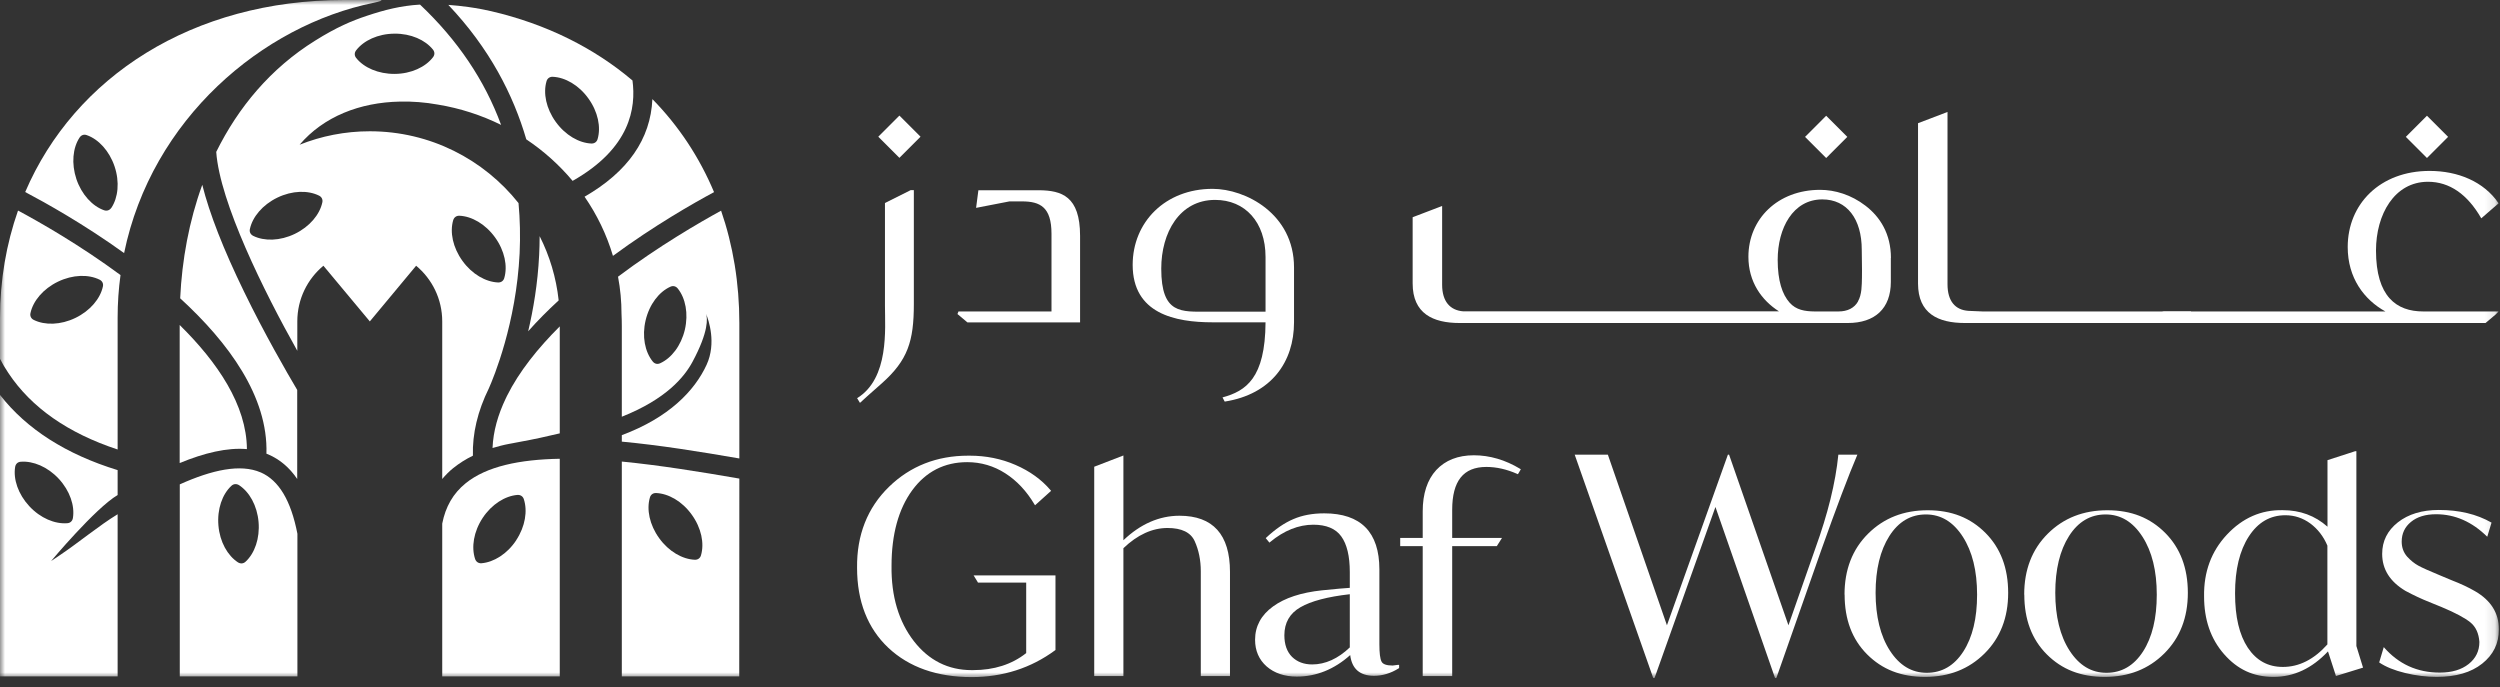 <?xml version="1.0" encoding="UTF-8"?> <svg xmlns="http://www.w3.org/2000/svg" width="251" height="69" viewBox="0 0 251 69" fill="none"><rect x="0" y="0" width="251" height="69" fill="#333333" stroke="none"/><g clip-path="url(#clip0_10_6)"><mask id="mask0_10_6" style="mask-type:luminance" maskUnits="userSpaceOnUse" x="0" y="0" width="251" height="69"><path d="M250.89 0H0V68.08H250.89V0Z" fill="white"></path></mask><g mask="url(#mask0_10_6)"><path d="M72.4 21.15C70.23 22.34 66.16 24.69 62.05 27.78C62.28 29 62.4 30.25 62.4 31.52C62.42 31.92 62.43 32.33 62.43 32.74V41.84C66.91 40.06 68.71 37.84 69.52 36.34C71.18 33.26 71.03 31.93 70.89 31.51C71.14 32.12 71.95 34.44 70.94 36.63C69.73 39.25 67.15 41.93 62.43 43.69V44.34C66.18 44.69 70.19 45.33 74.23 46.03C74.23 38.8 74.23 32.55 74.23 32.44C74.23 28.43 73.6 24.63 72.39 21.13M68.76 33.1C68.38 34.71 67.41 35.96 66.28 36.47C66 36.6 65.72 36.53 65.53 36.29C64.75 35.32 64.44 33.77 64.82 32.16C65.2 30.55 66.17 29.3 67.3 28.79C67.58 28.66 67.86 28.73 68.05 28.97C68.83 29.94 69.13 31.49 68.76 33.1Z" fill="white"></path><path d="M38.05 0H34.58C19.3 0 7.48 7.73 2.53 19.28C4.58 20.36 8.43 22.51 12.46 25.41C15.23 11.93 26.36 2.55 37.52 0.28C38.04 0.17 38.66 0 38.05 0ZM11.18 20.86C11.01 21.11 10.74 21.21 10.45 21.11C9.28 20.7 8.2 19.54 7.67 17.98C7.15 16.41 7.31 14.84 7.99 13.81C8.16 13.56 8.43 13.46 8.72 13.57C9.89 13.98 10.97 15.14 11.5 16.7C12.03 18.27 11.86 19.84 11.18 20.87" fill="white"></path><path d="M24.79 45.09C24.76 40.68 21.85 36.38 18.04 32.63V46.49C20.52 45.47 22.8 44.92 24.79 45.09Z" fill="white"></path><path d="M20.31 18.55C18.98 22.2 18.27 26.1 18.09 29.95C22.96 34.41 26.93 39.83 26.75 45.55C26.82 45.58 26.88 45.6 26.95 45.63C28.1 46.13 29.07 46.95 29.84 48.09V39.15C28.75 37.31 26.55 33.5 24.51 29.3C22.43 25.03 21.03 21.44 20.31 18.56" fill="white"></path><path d="M56.09 30.15C55.84 27.86 55.18 25.68 54.18 23.71C54.18 24.36 54.16 24.99 54.13 25.61C53.99 28.49 53.54 31.08 53.03 33.26C53.94 32.23 54.96 31.2 56.09 30.16" fill="white"></path><path d="M51.62 44.47L52.1 44.38C53.59 44.11 54.95 43.81 56.2 43.51V32.77C54.01 34.95 52.12 37.3 50.9 39.75C50.84 39.89 50.8 39.98 50.78 40C50 41.63 49.52 43.29 49.45 44.98C49.99 44.82 50.55 44.67 51.14 44.56L51.2 44.55C51.34 44.52 51.49 44.5 51.63 44.47" fill="white"></path><path d="M58.69 19.75C59.94 21.56 60.91 23.56 61.54 25.69C65.69 22.64 69.64 20.39 71.69 19.29C70.22 15.79 68.14 12.64 65.5 9.95C65.32 13.97 63.04 17.24 58.69 19.75Z" fill="white"></path><path d="M26.17 47.43C24.14 46.55 21.3 47.17 18.05 48.63V67.91H29.86V53.59C29.21 50.25 28 48.23 26.18 47.43M24.66 56.39C24.44 56.6 24.15 56.62 23.89 56.46C22.85 55.78 22.07 54.41 21.93 52.76C21.79 51.11 22.32 49.62 23.23 48.78C23.45 48.57 23.74 48.55 24 48.71C25.04 49.39 25.82 50.76 25.96 52.41C26.1 54.05 25.57 55.55 24.66 56.39Z" fill="white"></path><path d="M63.49 8.07C59.66 4.83 54.89 2.42 49.3 1.12C48.73 0.99 47.81 0.81 47 0.7C46.35 0.61 45.68 0.54 45.01 0.49C49.16 4.86 51.54 9.54 52.84 13.99C54.59 15.16 56.16 16.57 57.49 18.16C63.29 14.88 63.87 10.83 63.5 8.07M60 13.96C59.92 14.25 59.68 14.42 59.38 14.41C58.14 14.36 56.77 13.58 55.8 12.24C54.83 10.9 54.52 9.35 54.87 8.16C54.95 7.87 55.19 7.7 55.49 7.71C56.73 7.76 58.11 8.54 59.07 9.88C60.04 11.22 60.35 12.77 60 13.96Z" fill="white"></path><path d="M12.09 27.61C8 24.59 3.98 22.3 1.81 21.14C0.64 24.48 0 28.1 0 31.92V36.03C0.25 36.51 0.52 36.98 0.84 37.45C3.15 40.93 6.84 43.49 11.81 45.13C11.81 40.76 11.81 36.2 11.81 31.89C11.81 30.42 11.91 29 12.1 27.61M10.33 28.77C10.07 29.98 9.06 31.2 7.57 31.92C6.08 32.64 4.5 32.67 3.39 32.12C3.12 31.99 2.99 31.72 3.06 31.43C3.32 30.22 4.33 29 5.82 28.28C7.31 27.56 8.89 27.53 10 28.08C10.27 28.21 10.4 28.48 10.33 28.77Z" fill="white"></path><path d="M11.81 51.63C9.89 52.8 7.91 54.47 5.95 55.78L5.13 56.33C5.13 56.33 9.56 51.03 11.81 49.7C11.81 48.88 11.81 48.05 11.81 47.2C6.64 45.61 2.68 43.09 0 39.65V67.91H11.81C11.81 67.91 11.81 60.63 11.81 51.63ZM1.52 46.88C1.57 46.58 1.78 46.38 2.08 46.36C3.31 46.26 4.78 46.86 5.9 48.07C7.02 49.28 7.52 50.78 7.32 52.01C7.27 52.31 7.06 52.51 6.76 52.53C5.52 52.63 4.06 52.03 2.94 50.82C1.82 49.61 1.32 48.11 1.52 46.88Z" fill="white"></path><path d="M46.74 48.53C45.5 49.54 44.73 50.87 44.4 52.57V67.91H56.2V46.06C52.2 46.13 48.85 46.81 46.74 48.53ZM51.83 54.24C50.92 55.62 49.57 56.45 48.34 56.55C48.04 56.57 47.8 56.41 47.7 56.12C47.31 54.94 47.55 53.38 48.46 52C49.37 50.62 50.72 49.79 51.95 49.69C52.25 49.67 52.5 49.83 52.59 50.11C52.98 51.29 52.74 52.85 51.83 54.23" fill="white"></path><path d="M62.43 46.34V67.91H74.22C74.22 67.91 74.22 57.56 74.23 48.05C70.25 47.36 66.21 46.71 62.43 46.34ZM70.38 55.75C70.3 56.04 70.06 56.21 69.76 56.2C68.52 56.15 67.14 55.37 66.18 54.03C65.21 52.69 64.9 51.14 65.25 49.95C65.33 49.66 65.57 49.49 65.87 49.5C67.11 49.55 68.49 50.33 69.45 51.67C70.42 53.01 70.73 54.56 70.38 55.75Z" fill="white"></path><path d="M52.06 20.39C48.57 16 43.18 13.18 37.13 13.18C34.64 13.18 32.26 13.66 30.08 14.53C32.5 11.69 36.15 10.28 40.14 10.2H40.15C41.4 10.17 42.68 10.27 43.96 10.5C46.21 10.87 48.35 11.57 50.31 12.54C48.66 8.05 45.94 4.02 42.17 0.46C40.22 0.58 38.63 0.99 36.85 1.58C35.32 2.09 33.81 2.72 31.64 4.08C27.17 6.86 23.92 10.78 21.71 15.25C22.07 20.32 26.5 29.26 29.85 35.22V32.27C29.85 30.02 30.87 28.01 32.47 26.68L37.13 32.27L41.78 26.68C43.38 28.01 44.4 30.02 44.4 32.27V48.09C44.73 47.7 45.09 47.33 45.5 47C46.1 46.52 46.76 46.1 47.48 45.75C47.42 43.54 47.95 41.28 49.09 38.97C49.56 37.91 51.83 32.46 52.17 25.44C52.25 23.71 52.21 22.03 52.06 20.39ZM35.76 5.05C36.51 4.07 37.95 3.39 39.6 3.38C41.25 3.36 42.69 4.01 43.47 4.98C43.66 5.22 43.66 5.51 43.47 5.75C42.72 6.73 41.28 7.41 39.63 7.42C37.98 7.43 36.53 6.79 35.76 5.82C35.57 5.58 35.57 5.29 35.76 5.05ZM32.36 20.33C32.1 21.54 31.09 22.76 29.6 23.48C28.11 24.2 26.53 24.23 25.42 23.68C25.15 23.54 25.02 23.28 25.09 22.99C25.35 21.78 26.36 20.56 27.85 19.84C29.34 19.12 30.92 19.09 32.03 19.64C32.3 19.77 32.43 20.04 32.36 20.33ZM50.63 27.91C50.55 28.2 50.31 28.37 50.01 28.36C48.77 28.31 47.39 27.53 46.43 26.19C45.46 24.85 45.15 23.3 45.5 22.11C45.59 21.82 45.82 21.65 46.12 21.66C47.36 21.71 48.73 22.49 49.7 23.83C50.67 25.17 50.98 26.72 50.63 27.91Z" fill="white"></path><path d="M86.05 39.98C89.3 37.98 88.85 32.99 88.85 30.7V20.38L91.43 19.09H91.75V30.53C91.75 34.27 91.14 36.17 88.53 38.49C87.47 39.42 86.5 40.29 86.34 40.45L86.05 39.97V39.98Z" fill="white"></path><path d="M108.44 32.37H97.13L96.13 31.53L96.23 31.27H105.57V23.47C105.57 20.8 104.44 20.22 102.61 20.22H101.35L98 20.87L98.23 19.1H104.35C106.57 19.13 108.44 19.68 108.44 23.68V32.38V32.37Z" fill="white"></path><path d="M113.72 26.6C113.72 22.28 117.01 18.96 121.74 18.96C125.06 18.96 129.92 21.47 129.92 26.85V32.36C129.92 36.32 127.66 39.58 122.96 40.32L122.74 39.9C125.09 39.26 127.03 37.97 127.06 32.36H121.74C117.97 32.36 113.72 31.49 113.72 26.59M127.06 31.28V25.8C127.06 22.29 125 20.07 122 20.07C118.42 20.07 116.59 23.36 116.59 26.97C116.59 31.58 118.62 31.29 121.26 31.29H127.06V31.28Z" fill="white"></path><path d="M239.51 31.28C237.35 30.09 235.71 27.9 235.71 24.8C235.71 20.48 238.96 17.16 243.93 17.16C246.76 17.16 249.37 18.22 250.86 20.41L249.12 21.92C247.73 19.5 245.93 18.25 243.77 18.25C240.39 18.25 238.55 21.54 238.55 25.15C238.55 29.79 240.61 31.27 243.29 31.27H250.86L250.58 31.56L249.55 32.43H217.27C217.08 32.43 216.95 32.24 216.95 32.04V31.59C216.95 31.4 217.08 31.27 217.27 31.27H239.52L239.51 31.28Z" fill="white"></path><path d="M219.98 31.27H199.06L197.63 31.21C196.3 31.12 195.53 30.23 195.53 28.54V11.24L192.57 12.37V28.46C192.57 31.48 194.58 32.43 197.28 32.43H219.98" fill="white"></path><path d="M183.348 11.622L181.227 13.744L183.349 15.865L185.47 13.743L183.348 11.622Z" fill="white"></path><path d="M243.666 11.619L241.545 13.741L243.667 15.862L245.788 13.74L243.666 11.619Z" fill="white"></path><path d="M189.85 25.91C189.85 23.48 188.76 21.77 187.29 20.65C185.86 19.55 184.22 19.06 182.74 19.06C178.49 19.06 175.54 21.98 175.54 25.78C175.54 28.3 176.86 30.15 178.61 31.26H146.92C145.59 31.16 144.79 30.27 144.79 28.59V23.19V20.68L141.83 21.81V28.46C141.83 31.48 143.87 32.43 146.54 32.43H175.89H184.37H185.52C188.25 32.43 189.84 30.97 189.84 28.3V25.89L189.85 25.91ZM186.55 30.26C186.18 30.92 185.5 31.27 184.58 31.27H182.18C181.2 31.26 180.33 31.12 179.68 30.39C178.94 29.56 178.48 28.19 178.48 26.09C178.48 22.91 180.01 20.02 182.96 20.02C185.43 20.02 186.92 21.98 186.92 25.07C186.92 26 186.96 26.92 186.94 27.85C186.92 28.64 186.94 29.55 186.54 30.26" fill="white"></path><path d="M90.3 11.605L88.179 13.727L90.3 15.848L92.422 13.727L90.3 11.605Z" fill="white"></path><path d="M184.58 45.65H186.48C185.58 47.76 184.37 50.97 182.84 55.27L178.34 68.09H178.22L172.23 50.9L166.11 68.09H165.99L158.1 45.65H161.43L167.36 62.78L173.48 45.65H173.6L179.56 62.78L182.25 55.09C183.51 51.61 184.29 48.47 184.57 45.65" fill="white"></path><path d="M185.19 59.7C185.19 57.19 185.98 55.15 187.56 53.58C189.14 52.01 191.13 51.23 193.54 51.23C195.95 51.23 197.84 51.99 199.35 53.51C200.86 55.03 201.62 57.03 201.62 59.52C201.62 62.01 200.83 64.04 199.25 65.61C197.67 67.18 195.68 67.96 193.27 67.96C190.86 67.96 188.97 67.21 187.46 65.7C185.95 64.19 185.2 62.19 185.2 59.7M198.5 59.7C198.5 57.31 198.02 55.37 197.06 53.88C196.1 52.39 194.87 51.65 193.36 51.65C191.85 51.65 190.61 52.37 189.69 53.82C188.77 55.27 188.31 57.17 188.31 59.52C188.31 61.87 188.79 63.85 189.75 65.33C190.71 66.81 191.94 67.55 193.45 67.55C194.96 67.55 196.2 66.84 197.12 65.41C198.04 63.98 198.5 62.08 198.5 59.71" fill="white"></path><path d="M203.23 59.7C203.23 57.19 204.02 55.15 205.6 53.58C207.18 52.01 209.17 51.23 211.58 51.23C213.99 51.23 215.88 51.99 217.39 53.51C218.9 55.03 219.66 57.03 219.66 59.52C219.66 62.01 218.87 64.04 217.29 65.61C215.71 67.18 213.72 67.96 211.31 67.96C208.9 67.96 207.01 67.21 205.5 65.7C203.99 64.19 203.24 62.19 203.24 59.7M216.54 59.7C216.54 57.31 216.06 55.37 215.1 53.88C214.14 52.39 212.91 51.65 211.4 51.65C209.89 51.65 208.65 52.37 207.73 53.82C206.81 55.27 206.35 57.17 206.35 59.52C206.35 61.87 206.83 63.85 207.79 65.33C208.75 66.81 209.98 67.55 211.49 67.55C213 67.55 214.24 66.84 215.16 65.41C216.08 63.98 216.54 62.08 216.54 59.71" fill="white"></path><path d="M237.25 67.03L234.53 67.87L233.73 65.4C232.12 67.11 230.3 67.96 228.26 67.96C226.22 67.96 224.63 67.2 223.29 65.67C221.95 64.14 221.29 62.21 221.29 59.88C221.25 57.43 222.01 55.36 223.58 53.68C225.15 52 227.02 51.18 229.18 51.22C230.93 51.22 232.43 51.77 233.68 52.88V46.2L236.46 45.3H236.58V64.86L237.25 67.03ZM233.67 64.7V54.78C233.28 53.86 232.71 53.12 231.96 52.56C231.21 52.01 230.37 51.73 229.45 51.73C227.92 51.73 226.7 52.44 225.78 53.86C224.86 55.28 224.4 57.18 224.4 59.57C224.4 61.96 224.83 63.74 225.68 65.03C226.54 66.32 227.71 66.96 229.2 66.96C230.83 66.96 232.32 66.21 233.67 64.7Z" fill="white"></path><path d="M238.87 66.51L239.33 64.97C240.82 66.68 242.69 67.53 244.96 67.53C246.16 67.53 247.13 67.24 247.85 66.67C248.57 66.1 248.93 65.36 248.93 64.45C248.87 63.59 248.57 62.93 248.03 62.49C247.49 62.05 246.53 61.53 245.14 60.95L243.89 60.44C243.13 60.14 242.34 59.77 241.5 59.32C239.95 58.39 239.17 57.16 239.17 55.61C239.17 54.32 239.7 53.27 240.75 52.44C241.8 51.62 243.17 51.2 244.86 51.2C246.9 51.2 248.66 51.62 250.15 52.47L249.72 53.89C248.19 52.38 246.48 51.63 244.58 51.63C243.52 51.63 242.68 51.89 242.06 52.4C241.44 52.91 241.13 53.57 241.13 54.38C241.13 54.96 241.31 55.47 241.68 55.89C242.03 56.27 242.4 56.57 242.8 56.79C243.2 57.01 243.92 57.33 244.96 57.76L246.18 58.27C247.06 58.61 247.83 58.97 248.5 59.36C250.09 60.28 250.89 61.56 250.89 63.19C250.89 64.6 250.33 65.74 249.21 66.63C248.09 67.52 246.57 67.96 244.65 67.96C243.61 67.96 242.55 67.83 241.48 67.57C240.41 67.31 239.54 66.96 238.87 66.51Z" fill="white"></path><path d="M98.17 58.49H103.03V65.57C101.59 66.71 99.8 67.28 97.69 67.28C97.64 67.28 97.6 67.28 97.55 67.28C95.21 67.28 93.26 66.31 91.76 64.38C90.23 62.41 89.47 59.86 89.51 56.81C89.51 53.66 90.21 51.1 91.59 49.22C92.96 47.35 94.82 46.4 97.11 46.4C98.49 46.4 99.78 46.78 100.93 47.52C102.09 48.26 103.07 49.31 103.86 50.64L103.92 50.73L105.53 49.28L105.47 49.21C104.57 48.15 103.39 47.3 101.96 46.68C100.54 46.06 98.99 45.75 97.37 45.75C97.31 45.75 97.26 45.75 97.2 45.75C94.06 45.75 91.39 46.8 89.26 48.87C87.09 50.98 86.01 53.72 86.05 57.01C86.05 60.38 87.11 63.08 89.19 65.04C91.27 66.99 94.08 67.98 97.55 67.98C100.68 67.98 103.5 67.08 105.93 65.29L105.97 65.26V57.77H97.75L98.18 58.47L98.17 58.49Z" fill="white"></path><path d="M118.42 51.78C116.39 51.78 114.5 52.61 112.79 54.24V45.73L109.86 46.86V67.88H112.79V55.04C114.2 53.69 115.69 53.01 117.22 53.01C118.64 53.01 119.56 53.46 119.95 54.34C120.35 55.22 120.56 56.24 120.56 57.35V67.88H123.49V57.41C123.49 53.67 121.78 51.78 118.42 51.78Z" fill="white"></path><path d="M139.83 66.82C139.22 66.82 138.84 66.69 138.71 66.43C138.56 66.15 138.49 65.56 138.49 64.68V57.17C138.49 53.43 136.63 51.54 132.95 51.54C131.79 51.54 130.75 51.73 129.85 52.12C128.95 52.5 128.04 53.13 127.14 53.97L127.08 54.03L127.45 54.48L127.52 54.42C128.91 53.27 130.37 52.68 131.86 52.68C133.15 52.68 134.1 53.07 134.66 53.85C135.23 54.63 135.52 55.84 135.52 57.43V59.02L134.48 59.1L132.72 59.27C130.64 59.49 128.99 60.03 127.81 60.89C126.62 61.75 126.01 62.88 126.01 64.23C126.01 65.33 126.4 66.23 127.17 66.91C127.94 67.58 128.96 67.93 130.2 67.93C132.16 67.93 133.96 67.2 135.56 65.77C135.73 67.15 136.53 67.85 137.95 67.85C138.8 67.85 139.64 67.6 140.43 67.1L140.47 67.07V66.75H140.37C139.96 66.81 139.85 66.82 139.82 66.82M135.52 65C134.34 66.13 133.06 66.71 131.74 66.71C130.91 66.71 130.23 66.45 129.72 65.95C129.21 65.44 128.95 64.71 128.95 63.78C128.95 62.53 129.49 61.58 130.56 60.97C131.63 60.35 133.3 59.91 135.52 59.66V65.01V65Z" fill="white"></path><path d="M147.98 45.71C146.38 45.71 145.11 46.21 144.2 47.19C143.3 48.17 142.84 49.57 142.84 51.34V54.01H140.58V54.83H142.84V67.88H145.8V54.83H150.28L150.8 54.01H145.8V51.19C145.8 48.29 146.92 46.88 149.23 46.88C150.25 46.88 151.29 47.12 152.33 47.58L152.4 47.61L152.69 47.12L152.62 47.07C151.13 46.17 149.56 45.71 147.97 45.71" fill="white"></path></g></g><defs><clipPath id="clip0_10_6"><rect width="250.89" height="68.08" fill="white"></rect></clipPath></defs></svg> 